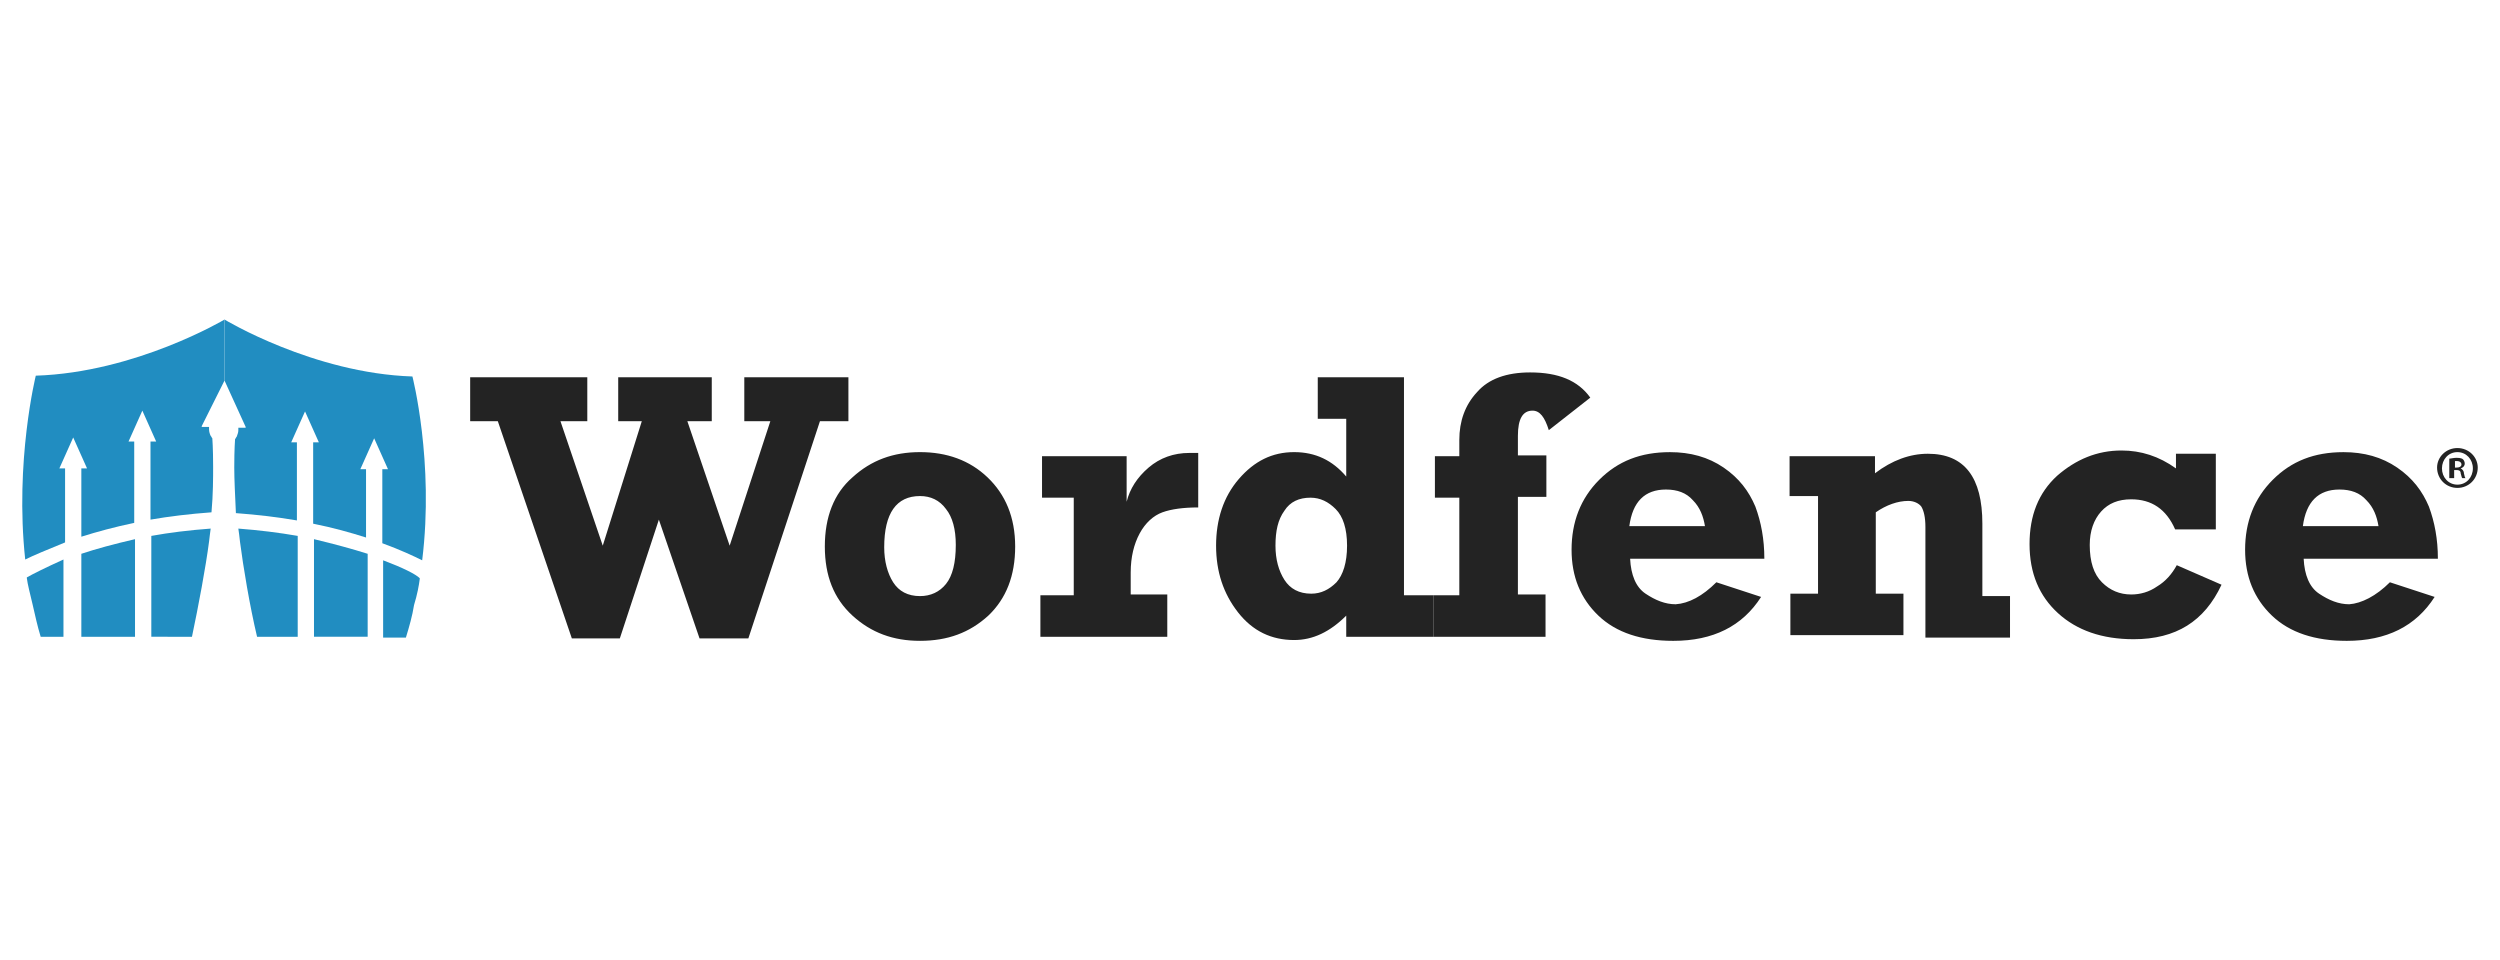 <?xml version="1.0" encoding="UTF-8"?> <!-- Generator: Adobe Illustrator 23.0.2, SVG Export Plug-In . SVG Version: 6.00 Build 0) --> <svg xmlns="http://www.w3.org/2000/svg" xmlns:xlink="http://www.w3.org/1999/xlink" version="1.1" id="Layer_1" x="0px" y="0px" viewBox="0 0 164 63" xml:space="preserve"> <g> <g> <path fill="#218DC1" d="M14.728,24.963L14.728,24.963l1.387,3.042v0.053h-0.48l0,0c0,0.053,0,0.107,0,0.16 c0,0.16-0.053,0.267-0.107,0.427c-0.053,0.053-0.053,0.107-0.107,0.16c0,0-0.053,0.64-0.053,1.868l0,0 c0,0.747,0.053,1.814,0.107,2.988c1.441,0.107,2.775,0.267,4.002,0.48v-5.123h-0.374l0.907-2.028l0.907,2.028h-0.374v5.336 c1.334,0.267,2.455,0.587,3.469,0.907V30.78h-0.374l0.907-2.028l0.907,2.028H25.08v4.856c1.174,0.427,2.081,0.854,2.615,1.121 c0.8-6.457-0.64-12.06-0.64-12.06c-6.51-0.213-12.327-3.735-12.327-3.735V24.963z"></path> <path fill="#218DC1" d="M25.133,36.756v5.069h0.64l0,0h0.16h0.374l0,0h0.32c0.213-0.694,0.427-1.441,0.534-2.134l0,0 c0.213-0.694,0.32-1.281,0.374-1.708l0,0V37.93C27.268,37.663,26.414,37.236,25.133,36.756z"></path> <path fill="#218DC1" d="M20.598,35.369v6.403h0.64l0,0h1.174l0,0h0.64h1.067v-5.443C23.106,36.009,21.932,35.689,20.598,35.369z"></path> <path fill="#218DC1" d="M19.53,41.772v-6.617c-1.227-0.213-2.508-0.374-3.895-0.48l0,0c0,0,0.107,0.747,0.107,0.854 c0.213,1.654,0.64,4.216,1.121,6.243l0,0l0,0l0,0h2.188l0,0l0,0H19.53z"></path> <path fill="#218DC1" d="M12.593,41.772c0.427-2.028,0.907-4.589,1.121-6.243l0,0l0,0l0,0c0-0.107,0.107-0.8,0.107-0.854l0,0 c-1.441,0.107-2.721,0.267-3.895,0.48v6.617l0,0h0.48l0,0H12.593C12.647,41.772,12.647,41.772,12.593,41.772 C12.647,41.772,12.647,41.772,12.593,41.772L12.593,41.772z"></path> <path fill="#218DC1" d="M4.269,35.582v-4.856H3.895l0.907-2.028l0.907,2.028H5.336v4.482c1.014-0.32,2.188-0.64,3.469-0.907 v-5.336H8.431l0.907-2.028l0.907,2.028H9.872v5.123c1.227-0.213,2.561-0.374,4.002-0.48c0.107-1.174,0.107-2.295,0.107-2.988l0,0 c0-1.227-0.053-1.868-0.053-1.868c-0.053-0.053-0.053-0.107-0.107-0.16c-0.053-0.107-0.107-0.267-0.107-0.427 c0-0.053,0-0.107,0-0.16l0,0h-0.48v-0.053l1.494-2.988l0,0v-4.002c0,0-5.816,3.469-12.38,3.682c0,0-1.387,5.603-0.694,12.06 C2.188,36.436,3.095,36.062,4.269,35.582z"></path> <path fill="#218DC1" d="M5.336,36.329v5.443h1.067h0.64l0,0h1.174l0,0l0,0h0.64l0,0v-6.403 C7.471,35.689,6.297,36.009,5.336,36.329z"></path> <path fill="#218DC1" d="M1.761,37.877L1.761,37.877v0.053l0,0l0,0c0.053,0.427,0.213,1.014,0.374,1.708l0,0 c0.16,0.694,0.32,1.441,0.534,2.134h0.32l0,0h0.534l0,0h0.64v-5.069C2.988,37.236,2.134,37.663,1.761,37.877z"></path> </g> <g> <path fill="#232323" d="M156.03,34.515c-0.107-0.64-0.32-1.227-0.8-1.708c-0.427-0.48-1.014-0.694-1.761-0.694 c-1.387,0-2.188,0.8-2.401,2.401H156.03z M156.777,38.197l2.935,0.961c-1.227,1.921-3.148,2.882-5.763,2.882 c-2.081,0-3.735-0.534-4.909-1.654c-1.174-1.121-1.761-2.561-1.761-4.322c0-1.814,0.587-3.362,1.814-4.589 c1.227-1.227,2.721-1.814,4.642-1.814c1.334,0,2.508,0.32,3.522,1.014s1.654,1.547,2.081,2.561 c0.374,1.014,0.587,2.134,0.587,3.415h-8.805c0.053,1.067,0.374,1.868,1.014,2.295c0.64,0.427,1.281,0.694,1.974,0.694 C154.909,39.584,155.87,39.104,156.777,38.197 M145.358,29.926v4.803h-2.668c-0.587-1.334-1.547-1.974-2.882-1.974 c-0.854,0-1.494,0.267-1.974,0.8s-0.747,1.281-0.747,2.188c0,1.121,0.267,1.921,0.8,2.455s1.174,0.8,1.921,0.8 c0.587,0,1.174-0.16,1.708-0.534c0.534-0.32,0.961-0.8,1.281-1.387l2.935,1.281c-1.121,2.401-2.988,3.575-5.763,3.575 c-2.081,0-3.735-0.587-4.963-1.708s-1.868-2.615-1.868-4.536c0-1.868,0.587-3.362,1.814-4.482 c1.227-1.067,2.615-1.654,4.216-1.654c1.281,0,2.455,0.374,3.575,1.174v-0.961h2.615V29.926z M117.396,32.647v-2.721h5.603v1.121 c1.121-0.854,2.295-1.281,3.469-1.281c2.401,0,3.575,1.547,3.575,4.589v4.749h1.814v2.721h-5.55v-7.257 c0-0.64-0.107-1.067-0.267-1.334c-0.16-0.213-0.48-0.374-0.854-0.374c-0.694,0-1.441,0.267-2.134,0.747v5.336h1.814v2.721h-7.417 v-2.721h1.814v-6.403h-1.868V32.647z M111.846,34.515c-0.107-0.64-0.32-1.227-0.8-1.708c-0.427-0.48-1.014-0.694-1.761-0.694 c-1.387,0-2.188,0.8-2.401,2.401H111.846z M112.593,38.197l2.935,0.961c-1.227,1.921-3.148,2.882-5.763,2.882 c-2.081,0-3.735-0.534-4.909-1.654c-1.174-1.121-1.761-2.561-1.761-4.322c0-1.814,0.587-3.362,1.814-4.589 s2.721-1.814,4.642-1.814c1.334,0,2.508,0.32,3.522,1.014c1.014,0.694,1.654,1.547,2.081,2.561 c0.374,1.014,0.587,2.134,0.587,3.415h-8.805c0.053,1.067,0.374,1.868,1.014,2.295c0.64,0.427,1.281,0.694,1.974,0.694 C110.779,39.584,111.686,39.104,112.593,38.197 M101.387,39.051v2.721h-7.364v-2.721h1.708v-6.403H94.13v-2.721h1.601v-1.067 c0-1.227,0.374-2.295,1.174-3.148c0.747-0.854,1.921-1.281,3.469-1.281c1.868,0,3.148,0.534,3.949,1.654l-2.721,2.134 c-0.267-0.854-0.587-1.281-1.067-1.281c-0.64,0-0.961,0.534-0.961,1.654v1.281h1.868v2.721h-1.868v6.403h1.814V39.051z"></path> <path fill="#232323" d="M88.367,35.796c0-1.121-0.267-1.921-0.747-2.401c-0.48-0.48-1.014-0.747-1.654-0.747 c-0.747,0-1.334,0.267-1.708,0.854c-0.427,0.587-0.587,1.334-0.587,2.295c0,0.907,0.213,1.654,0.587,2.241 c0.374,0.587,0.961,0.907,1.761,0.907c0.64,0,1.174-0.267,1.654-0.747C88.1,37.717,88.367,36.916,88.367,35.796 M94.023,39.051 v2.721h-5.71v-1.387c-1.067,1.067-2.188,1.601-3.415,1.601c-1.494,0-2.721-0.587-3.682-1.814 c-0.961-1.227-1.441-2.668-1.441-4.376s0.48-3.202,1.494-4.376c1.014-1.174,2.188-1.761,3.629-1.761 c1.387,0,2.508,0.534,3.415,1.601v-3.789h-1.868V24.75h5.656v14.301C92.102,39.051,94.023,39.051,94.023,39.051z M76.574,39.051 v2.721H68.25v-2.721h2.188v-6.403h-2.081v-2.721h5.55v2.988c0.213-0.854,0.694-1.601,1.441-2.241 c0.747-0.64,1.654-0.961,2.668-0.961c0.16,0,0.374,0,0.587,0v3.575c-0.961,0-1.761,0.107-2.348,0.32 c-0.587,0.213-1.121,0.694-1.494,1.387s-0.587,1.547-0.587,2.561v1.441h2.401V39.051z M60.352,39.104 c0.694,0,1.281-0.267,1.708-0.8c0.427-0.534,0.64-1.387,0.64-2.561c0-1.014-0.213-1.814-0.64-2.348 c-0.427-0.587-1.014-0.854-1.708-0.854c-1.547,0-2.348,1.121-2.348,3.362c0,0.907,0.213,1.708,0.587,2.295 C58.965,38.784,59.552,39.104,60.352,39.104 M60.352,42.039c-1.761,0-3.202-0.534-4.429-1.654 c-1.227-1.121-1.814-2.615-1.814-4.536c0-1.921,0.587-3.469,1.814-4.536c1.227-1.121,2.668-1.654,4.429-1.654 s3.255,0.534,4.429,1.654c1.174,1.121,1.814,2.615,1.814,4.536c0,1.921-0.587,3.415-1.761,4.536 C63.607,41.505,62.166,42.039,60.352,42.039 M37.513,41.879l-4.856-14.248h-1.814V24.75h7.684v2.882h-1.761l2.775,8.164 l2.561-8.164h-1.547V24.75h6.137v2.882h-1.601l2.775,8.164l2.668-8.164h-1.708V24.75h6.83v2.882h-1.868l-4.696,14.248h-3.202 l-2.668-7.791l-2.561,7.791H37.513z"></path> <g> <path fill="#232323" d="M161.206,29.392c0.747,0,1.334,0.587,1.334,1.281c0,0.747-0.587,1.334-1.334,1.334 c-0.747,0-1.334-0.587-1.334-1.334C159.872,29.979,160.459,29.392,161.206,29.392L161.206,29.392z M161.206,29.659 c-0.587,0-1.014,0.48-1.014,1.067c0,0.587,0.427,1.067,1.014,1.067c0.587,0,1.014-0.48,1.014-1.067 C162.22,30.139,161.793,29.659,161.206,29.659L161.206,29.659z M160.993,31.367h-0.32v-1.281c0.107,0,0.267-0.053,0.48-0.053 c0.267,0,0.374,0.053,0.427,0.107s0.107,0.16,0.107,0.267c0,0.16-0.107,0.267-0.267,0.32l0,0c0.107,0.053,0.213,0.16,0.213,0.32 c0.053,0.213,0.053,0.267,0.107,0.32h-0.213c-0.053-0.053-0.053-0.16-0.107-0.32c0-0.16-0.107-0.213-0.267-0.213h-0.16V31.367z M160.993,30.673h0.16c0.16,0,0.32-0.053,0.32-0.213c0-0.107-0.107-0.213-0.267-0.213c-0.053,0-0.16,0-0.16,0v0.427H160.993z"></path> </g> </g> </g> </svg> 